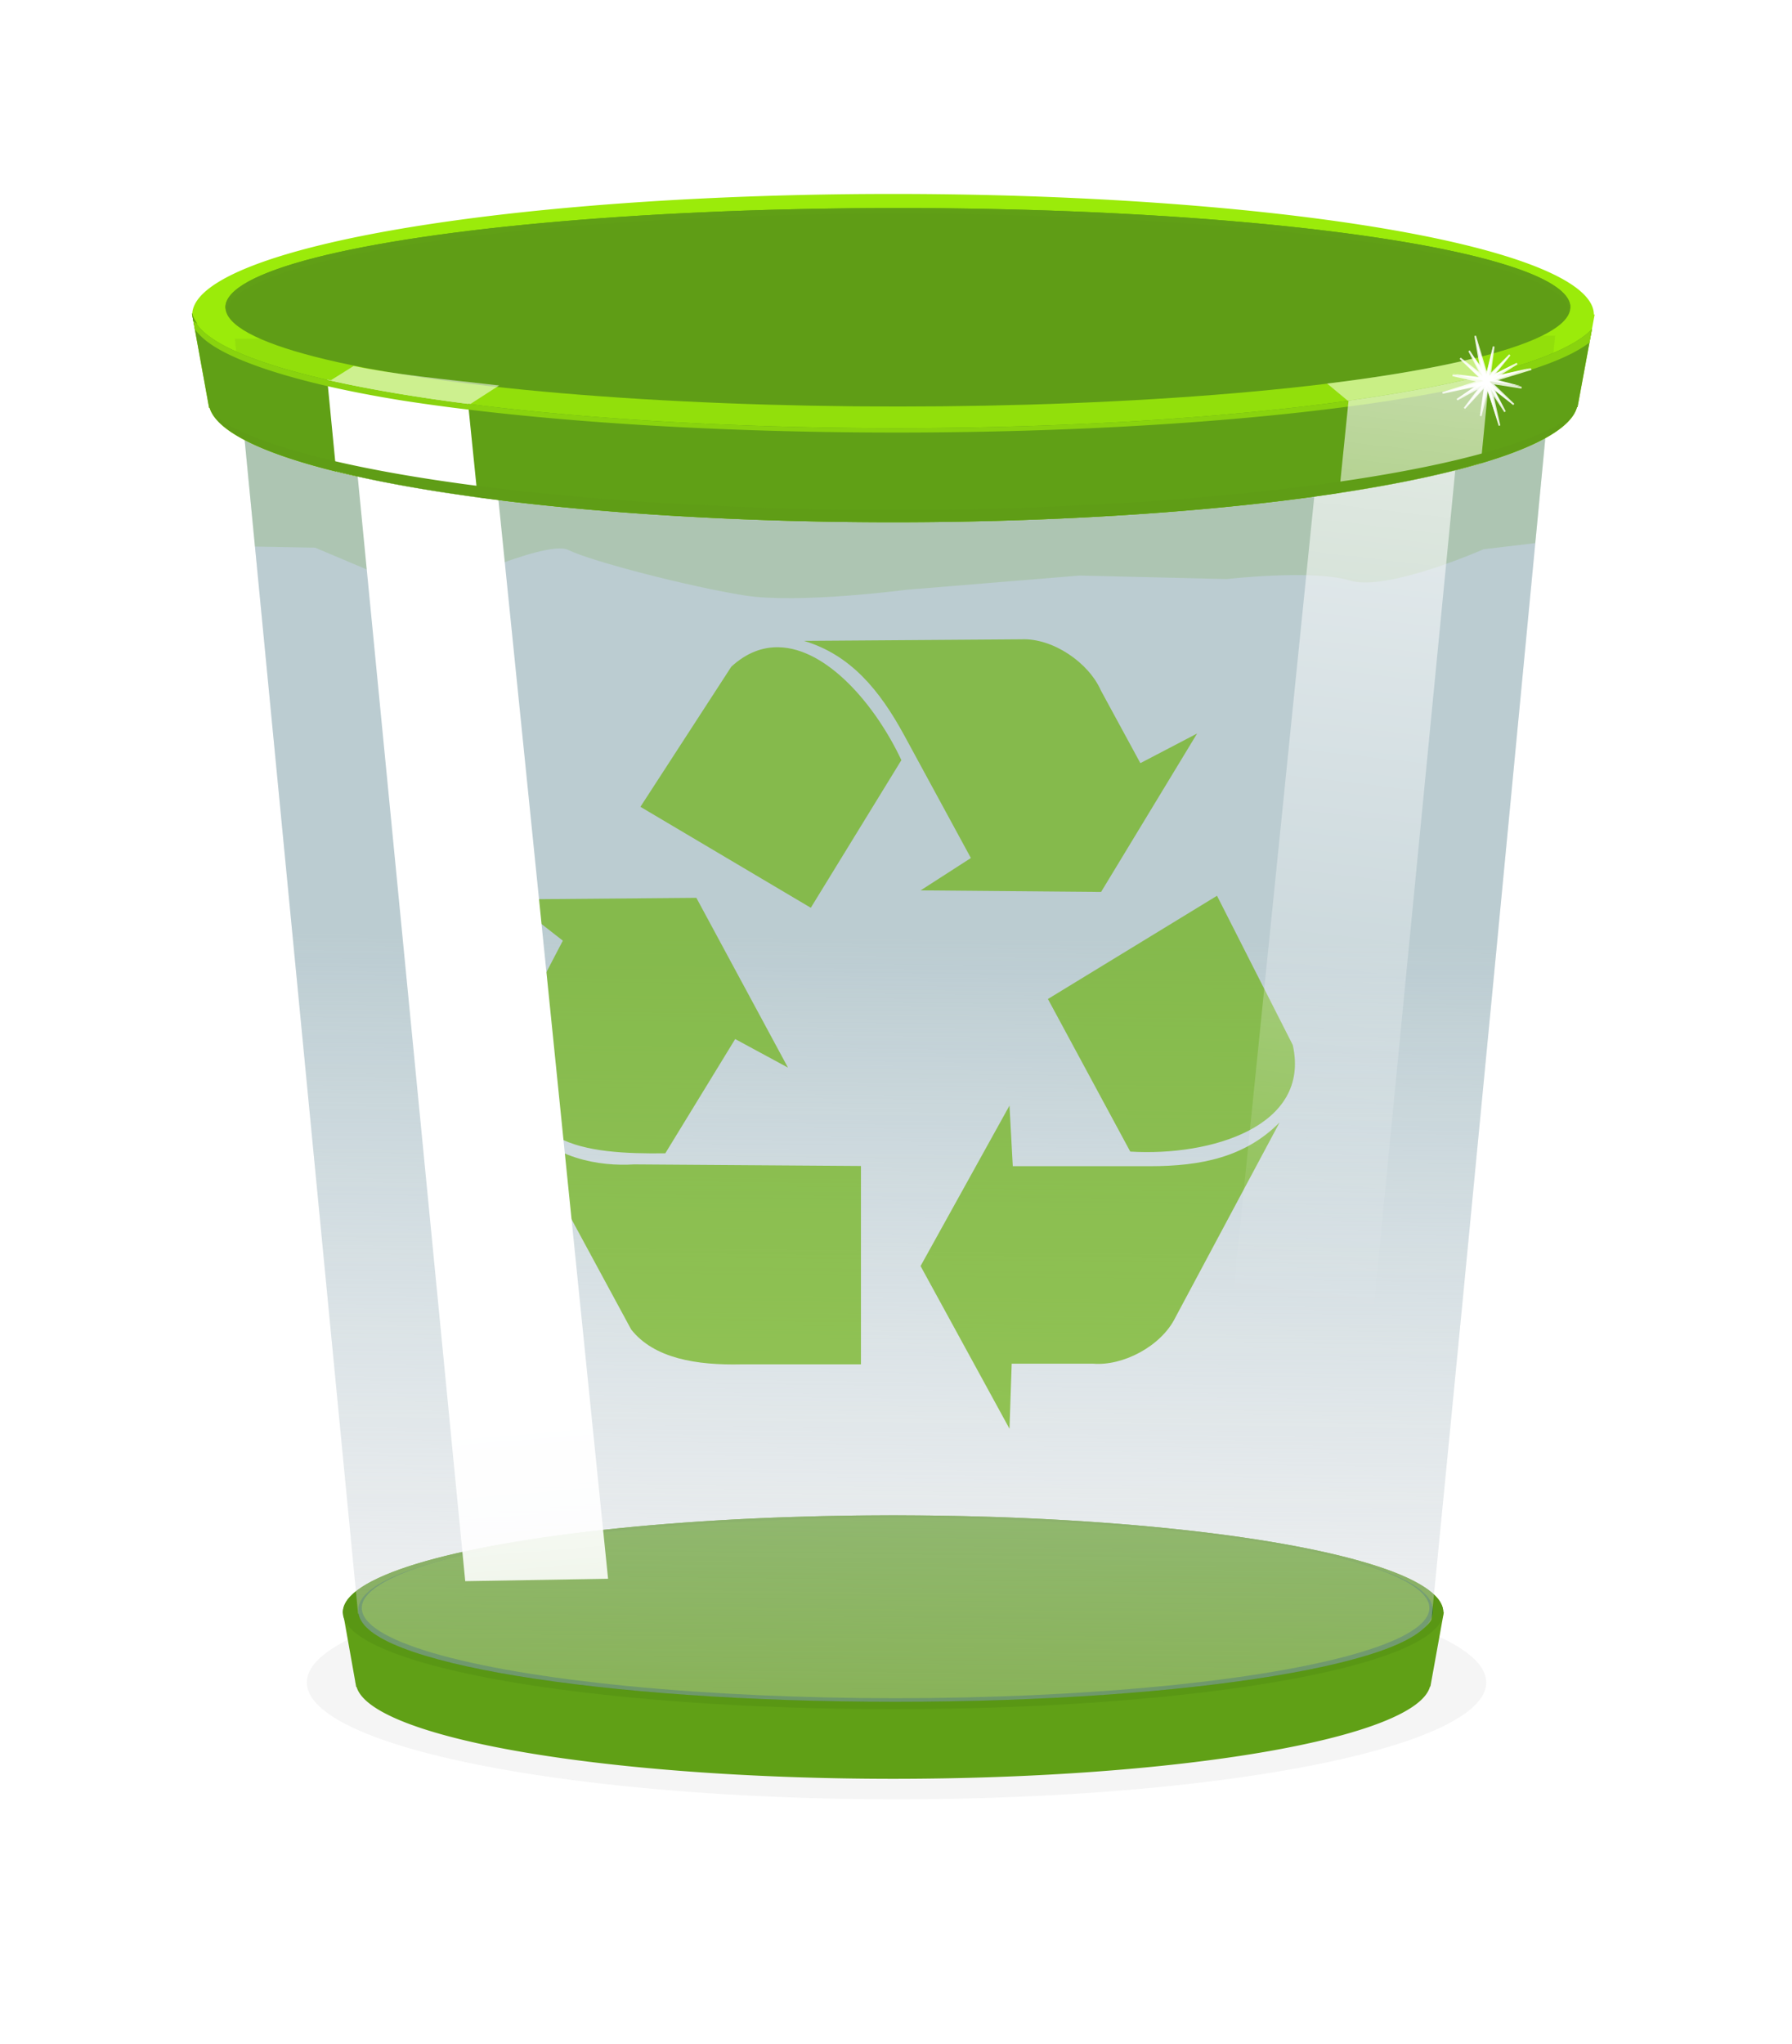 <?xml version="1.0" encoding="UTF-8" standalone="no"?>
<!-- Created with Inkscape (http://www.inkscape.org/) -->

<svg
   xmlns:dc="http://purl.org/dc/elements/1.1/"
   xmlns:cc="http://creativecommons.org/ns#"
   xmlns:rdf="http://www.w3.org/1999/02/22-rdf-syntax-ns#"
   xmlns:svg="http://www.w3.org/2000/svg"
   xmlns="http://www.w3.org/2000/svg"
   xmlns:xlink="http://www.w3.org/1999/xlink"
   xmlns:sodipodi="http://sodipodi.sourceforge.net/DTD/sodipodi-0.dtd"
   xmlns:inkscape="http://www.inkscape.org/namespaces/inkscape"
   width="46.289mm"
   height="52.79mm"
   viewBox="0 0 46.289 52.79"
   version="1.1"
   id="svg4297"
   inkscape:version="0.92.2 (5c3e80d, 2017-08-06)"
   sodipodi:docname="trash_bin.svg">
  <defs
     id="defs4291">
    <inkscape:path-effect
       live_update="true"
       vertical_mirror="false"
       horizontal_mirror="false"
       is_visible="true"
       id="path-effect4106"
       gridpoint32x33x34x35="-534.751,89.843"
       gridpoint29x31="-435.757,89.843"
       gridpoint28x30="-633.745,89.843"
       gridpoint25x27="-336.764,89.843"
       gridpoint24x26="-732.738,89.843"
       gridpoint22x23="-534.751,188.836"
       gridpoint20x21="-534.751,-9.151"
       gridpoint19="-435.757,188.836"
       gridpoint18="-633.745,188.836"
       gridpoint17="-435.757,-9.151"
       gridpoint16="-633.745,-9.151"
       gridpoint15="-336.764,188.836"
       gridpoint14="-732.738,188.836"
       gridpoint13="-336.764,-9.151"
       gridpoint12="-732.738,-9.151"
       gridpoint10x11="-534.751,287.83"
       gridpoint8x9="-534.751,-108.145"
       gridpoint7="-435.757,287.83"
       gridpoint6="-633.745,287.83"
       gridpoint5="-435.757,-108.145"
       gridpoint4="-633.745,-108.145"
       gridpoint3="-293.876,287.83"
       gridpoint2="-779.44,287.83"
       gridpoint1="-336.764,-108.145"
       gridpoint0="-732.738,-108.145"
       effect="lattice2" />
    <inkscape:path-effect
       effect="lattice2"
       gridpoint0="-732.738,-108.145"
       gridpoint1="-336.764,-108.145"
       gridpoint2="-779.44,287.83"
       gridpoint3="-293.876,287.83"
       gridpoint4="-633.745,-108.145"
       gridpoint5="-435.757,-108.145"
       gridpoint6="-633.745,287.83"
       gridpoint7="-435.757,287.83"
       gridpoint8x9="-534.751,-108.145"
       gridpoint10x11="-534.751,287.83"
       gridpoint12="-732.738,-9.151"
       gridpoint13="-336.764,-9.151"
       gridpoint14="-732.738,188.836"
       gridpoint15="-336.764,188.836"
       gridpoint16="-633.745,-9.151"
       gridpoint17="-435.757,-9.151"
       gridpoint18="-633.745,188.836"
       gridpoint19="-435.757,188.836"
       gridpoint20x21="-534.751,-9.151"
       gridpoint22x23="-534.751,188.836"
       gridpoint24x26="-732.738,89.843"
       gridpoint25x27="-336.764,89.843"
       gridpoint28x30="-633.745,89.843"
       gridpoint29x31="-435.757,89.843"
       gridpoint32x33x34x35="-534.751,89.843"
       id="path-effect4118"
       is_visible="true"
       horizontal_mirror="false"
       vertical_mirror="false"
       live_update="true" />
    <filter
       height="1.419"
       y="-0.209"
       width="1.087"
       x="-0.043"
       id="filter1639"
       style="color-interpolation-filters:sRGB"
       inkscape:collect="always">
      <feGaussianBlur
         id="feGaussianBlur1641"
         stdDeviation="2.154"
         inkscape:collect="always" />
    </filter>
    <linearGradient
       gradientTransform="matrix(4.953,0,0,4.953,643.41,-1191.325)"
       gradientUnits="userSpaceOnUse"
       y2="356.684"
       x2="481.97"
       y1="356.684"
       x1="412.783"
       id="linearGradient1284"
       xlink:href="#linearGradient1647"
       inkscape:collect="always" />
    <linearGradient
       inkscape:collect="always"
       id="linearGradient1647">
      <stop
         style="stop-color:#60a016;stop-opacity:1"
         offset="0"
         id="stop1637" />
      <stop
         id="stop1639"
         offset="0.23"
         style="stop-color:#98e90d;stop-opacity:1" />
      <stop
         style="stop-color:#64a616;stop-opacity:1"
         offset="0.492"
         id="stop1641" />
      <stop
         id="stop1643"
         offset="0.753"
         style="stop-color:#99ea0c;stop-opacity:1" />
      <stop
         style="stop-color:#61a017;stop-opacity:1"
         offset="1"
         id="stop1645" />
    </linearGradient>
    <radialGradient
       gradientUnits="userSpaceOnUse"
       gradientTransform="matrix(4.953,0,0,0.837,643.41,266.823)"
       r="33.542"
       fy="353.988"
       fx="447.518"
       cy="353.988"
       cx="447.518"
       id="radialGradient1298"
       xlink:href="#linearGradient1296"
       inkscape:collect="always" />
    <linearGradient
       id="linearGradient1296"
       inkscape:collect="always">
      <stop
         style="stop-color:#aff637;stop-opacity:1"
         offset="0"
         id="stop1294" />
      <stop
         style="stop-color:#5f9f16;stop-opacity:1"
         offset="1"
         id="stop1292" />
    </linearGradient>
    <linearGradient
       gradientTransform="matrix(4.953,0,0,4.953,-46.074,-1244.452)"
       gradientUnits="userSpaceOnUse"
       y2="327.934"
       x2="628.17"
       y1="327.934"
       x1="545.2"
       id="linearGradient1321"
       xlink:href="#linearGradient1319"
       inkscape:collect="always" />
    <linearGradient
       id="linearGradient1319"
       inkscape:collect="always">
      <stop
         id="stop1315"
         offset="0"
         style="stop-color:#d6d6d8;stop-opacity:1;" />
      <stop
         style="stop-color:#eaeaec;stop-opacity:1"
         offset="0.246"
         id="stop1323" />
      <stop
         id="stop1327"
         offset="0.504"
         style="stop-color:#d6d6d8;stop-opacity:1;" />
      <stop
         id="stop1325"
         offset="0.77"
         style="stop-color:#e5e5e7;stop-opacity:1" />
      <stop
         id="stop1317"
         offset="1"
         style="stop-color:#d7d8da;stop-opacity:1" />
    </linearGradient>
    <linearGradient
       gradientTransform="matrix(4.953,0,0,4.953,-46.074,-1244.452)"
       gradientUnits="userSpaceOnUse"
       y2="335.56"
       x2="579.646"
       y1="288.322"
       x1="580.136"
       id="linearGradient1337"
       xlink:href="#linearGradient1335"
       inkscape:collect="always" />
    <linearGradient
       id="linearGradient1335"
       inkscape:collect="always">
      <stop
         id="stop1331"
         offset="0"
         style="stop-color:#a4bcc3;stop-opacity:1" />
      <stop
         id="stop1333"
         offset="1"
         style="stop-color:#b9d1da;stop-opacity:0;" />
    </linearGradient>
    <linearGradient
       gradientTransform="matrix(4.953,0,0,4.844,-46.074,-1201.417)"
       gradientUnits="userSpaceOnUse"
       y2="283.96"
       x2="630.653"
       y1="283.96"
       x1="542.517"
       id="linearGradient1383"
       xlink:href="#linearGradient1381"
       inkscape:collect="always" />
    <linearGradient
       id="linearGradient1381"
       inkscape:collect="always">
      <stop
         id="stop1377"
         offset="0"
         style="stop-color:#9beb0a;stop-opacity:1" />
      <stop
         style="stop-color:#90e612;stop-opacity:1"
         offset="0.172"
         id="stop1385" />
      <stop
         id="stop1387"
         offset="0.451"
         style="stop-color:#6fbb16;stop-opacity:1" />
      <stop
         style="stop-color:#8ee518;stop-opacity:1"
         offset="0.757"
         id="stop1389" />
      <stop
         id="stop1379"
         offset="1"
         style="stop-color:#89e31f;stop-opacity:1" />
    </linearGradient>
    <linearGradient
       gradientTransform="matrix(3.071,0,0,3.13,2738.57,256.953)"
       y2="141.101"
       x2="85.765"
       y1="6.6"
       x1="22.615"
       gradientUnits="userSpaceOnUse"
       id="linearGradient776"
       xlink:href="#linearGradient1914-1"
       inkscape:collect="always" />
    <linearGradient
       inkscape:collect="always"
       id="linearGradient1914-1">
      <stop
         style="stop-color:#6eb314;stop-opacity:0.7"
         offset="0"
         id="stop1910-0" />
      <stop
         style="stop-color:#97e70d;stop-opacity:0.3"
         offset="1"
         id="stop1912-6" />
    </linearGradient>
    <clipPath
       id="clipPath2035"
       clipPathUnits="userSpaceOnUse">
      <path
         sodipodi:nodetypes="cccccccscccccc"
         inkscape:connector-curvature="0"
         id="path2037"
         d="m 2000.736,133.646 -410.942,0.353 38.4,397.285 h 0.131 c 0.337,1.959 1.667,3.763 3.691,5.39 2.356,1.894 5.705,3.641 9.972,5.301 8.534,3.32 20.745,6.265 35.822,8.746 30.154,4.961 71.731,8.019 117.659,8.019 45.928,0 87.507,-3.058 117.662,-8.019 15.077,-2.481 27.297,-5.426 35.83,-8.746 4.267,-1.66 7.609,-3.407 9.964,-5.301 1.627,-1.308 3.106,-2.753 3.342,-3.545 13.124,-133.121 25.707,-266.319 38.47,-399.482 z"
         style="opacity:0.7;fill:url(#linearGradient2039);fill-opacity:1;stroke:none;stroke-width:1.31px;stroke-linecap:butt;stroke-linejoin:miter;stroke-opacity:1" />
    </clipPath>
    <filter
       height="1.579"
       y="-0.289"
       width="1.115"
       x="-0.058"
       id="filter2027"
       style="color-interpolation-filters:sRGB"
       inkscape:collect="always">
      <feGaussianBlur
         id="feGaussianBlur2029"
         stdDeviation="9.853"
         inkscape:collect="always" />
    </filter>
    <linearGradient
       gradientTransform="translate(464.242,39.413)"
       gradientUnits="userSpaceOnUse"
       y2="360.798"
       x2="566.656"
       y1="275.384"
       x1="559.658"
       id="linearGradient1401"
       xlink:href="#linearGradient2622"
       inkscape:collect="always" />
    <linearGradient
       id="linearGradient2622"
       inkscape:collect="always">
      <stop
         id="stop2618"
         offset="0"
         style="stop-color:#ffffff;stop-opacity:1;" />
      <stop
         id="stop2620"
         offset="1"
         style="stop-color:#ffffff;stop-opacity:0;" />
    </linearGradient>
    <filter
       height="1.007"
       y="-0.003"
       width="1.03"
       x="-0.015"
       id="filter1455"
       style="color-interpolation-filters:sRGB"
       inkscape:collect="always">
      <feGaussianBlur
         id="feGaussianBlur1457"
         stdDeviation="0.101"
         inkscape:collect="always" />
    </filter>
    <linearGradient
       gradientTransform="translate(470.701,39.413)"
       gradientUnits="userSpaceOnUse"
       y2="362.185"
       x2="607.8"
       y1="274.936"
       x1="618.102"
       id="linearGradient1409"
       xlink:href="#linearGradient2622"
       inkscape:collect="always" />
    <filter
       height="1.007"
       y="-0.003"
       width="1.03"
       x="-0.015"
       id="filter1451"
       style="color-interpolation-filters:sRGB"
       inkscape:collect="always">
      <feGaussianBlur
         id="feGaussianBlur1453"
         stdDeviation="0.101"
         inkscape:collect="always" />
    </filter>
    <linearGradient
       y2="356.684"
       x2="481.97"
       y1="356.684"
       x1="412.783"
       gradientTransform="matrix(6.309,0,0,6.171,36.561,-2026.966)"
       gradientUnits="userSpaceOnUse"
       id="linearGradient1374"
       xlink:href="#linearGradient1647"
       inkscape:collect="always" />
    <linearGradient
       y2="360.798"
       x2="566.656"
       y1="275.384"
       x1="559.658"
       gradientTransform="matrix(4.953,0,0,4.953,-75.9,-1275.879)"
       gradientUnits="userSpaceOnUse"
       id="linearGradient1920"
       xlink:href="#linearGradient2622"
       inkscape:collect="always" />
    <linearGradient
       y2="835.246"
       x2="2087.34"
       y1="1160.84"
       x1="2121.245"
       gradientTransform="matrix(0.336,0,0,0.282,2133.038,-119.548)"
       gradientUnits="userSpaceOnUse"
       id="linearGradient1513"
       xlink:href="#linearGradient1502"
       inkscape:collect="always" />
    <linearGradient
       id="linearGradient1502"
       inkscape:collect="always">
      <stop
         id="stop1498"
         offset="0"
         style="stop-color:#ffffff;stop-opacity:1;" />
      <stop
         id="stop1500"
         offset="1"
         style="stop-color:#89d30e;stop-opacity:1" />
    </linearGradient>
    <linearGradient
       y2="362.185"
       x2="607.8"
       y1="274.936"
       x1="618.102"
       gradientTransform="matrix(4.953,0,0,4.953,-24.059,-1270.04)"
       gradientUnits="userSpaceOnUse"
       id="linearGradient1927"
       xlink:href="#linearGradient2622"
       inkscape:collect="always" />
    <linearGradient
       gradientTransform="matrix(4.953,0,0,4.844,-46.074,-1201.417)"
       gradientUnits="userSpaceOnUse"
       y2="280.696"
       x2="629.126"
       y1="280.696"
       x1="544.618"
       id="linearGradient1361"
       xlink:href="#linearGradient1359"
       inkscape:collect="always" />
    <linearGradient
       id="linearGradient1359"
       inkscape:collect="always">
      <stop
         id="stop1355"
         offset="0"
         style="stop-color:#5f9d16;stop-opacity:1" />
      <stop
         style="stop-color:#8fdd0f;stop-opacity:1"
         offset="0.287"
         id="stop1365" />
      <stop
         style="stop-color:#65a816;stop-opacity:1"
         offset="0.543"
         id="stop1363" />
      <stop
         id="stop1367"
         offset="0.854"
         style="stop-color:#88d40f;stop-opacity:1" />
      <stop
         id="stop1357"
         offset="1"
         style="stop-color:#5f9d16;stop-opacity:1" />
    </linearGradient>
    <linearGradient
       gradientTransform="matrix(1.269,0,0,1.122,2134.415,-135.738)"
       gradientUnits="userSpaceOnUse"
       y2="237.264"
       x2="557.127"
       y1="374.121"
       x1="570.868"
       id="linearGradient1590"
       xlink:href="#linearGradient1588-3"
       inkscape:collect="always" />
    <linearGradient
       id="linearGradient1588-3"
       inkscape:collect="always">
      <stop
         id="stop1584-2"
         offset="0"
         style="stop-color:#000000;stop-opacity:1;" />
      <stop
         id="stop1586-0"
         offset="1"
         style="stop-color:#000000;stop-opacity:0;" />
    </linearGradient>
    <filter
       height="1.453"
       y="-0.227"
       width="1.459"
       x="-0.229"
       id="filter2178"
       style="color-interpolation-filters:sRGB"
       inkscape:collect="always">
      <feGaussianBlur
         id="feGaussianBlur2180"
         stdDeviation="2.637"
         inkscape:collect="always" />
    </filter>
  </defs>
  <sodipodi:namedview
     id="base"
     pagecolor="#ffffff"
     bordercolor="#666666"
     borderopacity="1.0"
     inkscape:pageopacity="0.0"
     inkscape:pageshadow="2"
     inkscape:zoom="0.41767578"
     inkscape:cx="-602.79604"
     inkscape:cy="392.6226"
     inkscape:document-units="mm"
     inkscape:current-layer="layer1"
     showgrid="false"
     fit-margin-left="5"
     fit-margin-top="5"
     fit-margin-right="5"
     fit-margin-bottom="5"
     inkscape:window-width="1600"
     inkscape:window-height="836"
     inkscape:window-x="0"
     inkscape:window-y="27"
     inkscape:window-maximized="1" />
  <g
     inkscape:label="Layer 1"
     inkscape:groupmode="layer"
     id="layer1"
     transform="translate(-208.786,-199.925)">
    <g
       transform="matrix(0.083,0,0,0.083,187.075,210.915)"
       id="g1691">
      <ellipse
         transform="matrix(3.087,0,0,2.945,-1329.925,-308.406)"
         ry="12.344"
         rx="59.447"
         cy="237.523"
         cx="605.935"
         id="path1609"
         style="opacity:0.2;fill:#000000;fill-opacity:1;stroke:none;stroke-width:0.445;stroke-linecap:round;stroke-linejoin:round;filter:url(#filter1639)" />
      <path
         inkscape:connector-curvature="0"
         id="ellipse1265"
         d="m 539.514,339.091 a 171.247,30.164 0 0 0 -171.196,29.905 h -0.066 l 0.03,0.177 a 171.247,30.164 0 0 0 -0.015,0.082 171.247,30.164 0 0 0 0.077,0.254 l 3.79,21.31 a 167.393,30.164 0 0 0 -0.015,0.095 167.393,30.164 0 0 0 0.082,0.291 l 0.231,1.3 h 0.13 a 167.393,30.164 0 0 0 166.95,28.571 167.393,30.164 0 0 0 167.108,-28.725 h 0.125 l 4.187,-23.143 h -0.187 A 171.247,30.164 0 0 0 539.511,339.091 Z"
         style="opacity:1;fill:url(#linearGradient1284);fill-opacity:1;stroke:none;stroke-width:2.32;stroke-linecap:round;stroke-linejoin:round" />
      <ellipse
         style="opacity:1;fill:#599714;fill-opacity:1;stroke:none;stroke-width:2.346;stroke-linecap:round;stroke-linejoin:round"
         id="ellipse1263"
         cx="539.515"
         cy="369.254"
         rx="171.247"
         ry="30.164" />
      <ellipse
         style="opacity:0.4;fill:none;fill-opacity:1;stroke:#004455;stroke-width:2.2;stroke-linecap:round;stroke-linejoin:round"
         id="ellipse1302"
         cx="540.293"
         cy="368.674"
         rx="166.142"
         ry="27.335" />
      <ellipse
         ry="28.076"
         rx="166.128"
         cy="367.919"
         cx="540.293"
         id="path1261"
         style="opacity:1;fill:url(#radialGradient1298);fill-opacity:1;stroke:none;stroke-width:2.23;stroke-linecap:round;stroke-linejoin:round" />
      <path
         sodipodi:nodetypes="cccccccscccccc"
         inkscape:connector-curvature="0"
         id="path1304"
         d="m 745.557,-27.986 -410.942,0.353 38.4,397.285 h 0.131 c 0.337,1.959 1.667,3.763 3.691,5.39 2.356,1.894 5.705,3.641 9.972,5.301 8.533,3.32 20.745,6.265 35.822,8.746 30.154,4.961 71.731,8.019 117.659,8.019 45.928,0 87.507,-3.058 117.662,-8.019 15.077,-2.481 27.297,-5.426 35.83,-8.746 4.267,-1.66 7.608,-3.407 9.964,-5.301 1.627,-1.308 3.106,-2.753 3.343,-3.545 13.124,-133.121 25.707,-266.319 38.47,-399.482 z"
         style="opacity:0.35;fill:url(#linearGradient1321);fill-opacity:1;stroke:none;stroke-width:1.31px;stroke-linecap:butt;stroke-linejoin:miter;stroke-opacity:1" />
      <path
         style="opacity:0.7;fill:url(#linearGradient1337);fill-opacity:1;stroke:none;stroke-width:1.31px;stroke-linecap:butt;stroke-linejoin:miter;stroke-opacity:1"
         d="m 745.557,-27.986 -410.942,0.353 38.4,397.285 h 0.131 c 0.337,1.959 1.667,3.763 3.691,5.39 2.356,1.894 5.705,3.641 9.972,5.301 8.533,3.32 20.745,6.265 35.822,8.746 30.154,4.961 71.731,8.019 117.659,8.019 45.928,0 87.507,-3.058 117.662,-8.019 15.077,-2.481 27.297,-5.426 35.83,-8.746 4.267,-1.66 7.608,-3.407 9.964,-5.301 1.627,-1.308 3.106,-2.753 3.343,-3.545 13.124,-133.121 25.707,-266.319 38.47,-399.482 z"
         id="path1329"
         inkscape:connector-curvature="0"
         sodipodi:nodetypes="cccccccscccccc" />
      <path
         style="opacity:1;fill:url(#linearGradient1383);fill-opacity:1;stroke:none;stroke-width:2.922;stroke-linecap:round;stroke-linejoin:round"
         d="m 539.493,-72.064 a 218.147,37.584 0 0 0 -218.082,37.261 h -0.085 l 0.039,0.22 a 218.147,37.584 0 0 0 -0.019,0.102 218.147,37.584 0 0 0 0.098,0.316 l 4.829,26.552 a 213.237,37.584 0 0 0 -0.019,0.118 213.237,37.584 0 0 0 0.104,0.364 l 0.293,1.62 h 0.166 A 213.237,37.584 0 0 0 539.49,30.089 213.237,37.584 0 0 0 752.364,-5.702 h 0.16 l 5.334,-28.836 h -0.238 A 218.147,37.584 0 0 0 539.49,-72.064 Z"
         id="path1339"
         inkscape:connector-curvature="0" />
      <path
         inkscape:connector-curvature="0"
         style="fill:url(#linearGradient776);fill-opacity:1;fill-rule:evenodd;stroke-width:0.775pt"
         d="m 579.516,66.516 -67.736,0.488 c 14.456,4.311 23.529,15.252 31.221,29.408 l 20.732,38.156 -15.635,10.066 56.154,0.49 29.883,-49.295 -17.658,9.219 -12.273,-22.588 c -3.78,-8.637 -14.862,-16.327 -24.688,-15.945 z m -75.607,2.469 c -5.001,-0.104 -9.998,1.697 -14.734,6.047 l -28.289,43.602 53.025,31.416 28.191,-45.939 C 533.952,86.771 518.911,69.297 503.908,68.984 Z m 136.422,77.33 -52.623,32.121 25.627,47.479 c 25.059,1.512 56.268,-7.797 50.572,-33.166 z m -162.035,0.639 -57.988,0.494 16.432,12.836 -15.465,29.623 c -7.732,13.663 5.551,26.969 14.014,31.602 8.331,4.56 21.262,5.101 33.344,4.936 l 21.746,-35.549 16.428,8.887 z m 97.453,64.646 -27.676,49.924 27.676,50.623 0.686,-20.248 h 25.285 c 9.227,0.814 21.184,-5.356 25.627,-14.314 l 32.461,-60.746 c -10.707,10.824 -24.474,13.615 -40.318,13.615 h -42.715 z m -153.023,4.477 35.273,65.17 c 7.09,9.052 20.459,11.194 34.311,10.865 h 37.209 v -61.719 l -70.553,-0.494 c -10.953,0.66 -25.287,-1.643 -36.24,-13.822 z"
         id="imagebot_9-6" />
      <path
         clip-path="url(#clipPath2035)"
         sodipodi:nodetypes="ccccccccccccccc"
         inkscape:connector-curvature="0"
         id="path1984"
         transform="translate(-1255.179,-161.631)"
         d="m 2008.24,132.535 -426.109,2.135 6.232,64.479 26.479,0.49 34.594,14.607 c 0,0 37.135,-17.43 44.209,-13.893 7.074,3.537 38.023,11.496 54.824,14.148 16.801,2.653 50.404,-1.768 50.404,-1.768 l 53.94,-4.422 45.762,1.092 c 0,0 26.803,-3.074 38.299,0.463 11.496,3.537 41.561,-9.727 41.561,-9.727 l 23.615,-2.826 c 2.063,-21.593 4.124,-43.187 6.193,-64.779 z"
         style="opacity:0.4;fill:#63a616;fill-opacity:1;stroke:none;stroke-width:1.31px;stroke-linecap:butt;stroke-linejoin:miter;stroke-opacity:1;filter:url(#filter2027)" />
      <path
         transform="matrix(4.953,0,0,4.953,-2365.699,-1439.66)"
         inkscape:connector-curvature="0"
         id="path1391"
         d="m 552.703,291.661 6.971,71.601 8.975,-0.151 -7.154,-70.389 z"
         style="fill:url(#linearGradient1401);stroke:none;stroke-width:0.265px;stroke-linecap:butt;stroke-linejoin:miter;stroke-opacity:1;filter:url(#filter1455)" />
      <path
         transform="matrix(4.953,0,0,4.953,-2365.699,-1439.66)"
         style="fill:url(#linearGradient1409);stroke:none;stroke-width:0.265px;stroke-linecap:butt;stroke-linejoin:miter;stroke-opacity:1;filter:url(#filter1451)"
         d="m 622.058,291.661 -6.971,71.601 -8.975,-0.151 7.154,-70.389 z"
         id="path1393"
         inkscape:connector-curvature="0" />
      <path
         inkscape:connector-curvature="0"
         id="path1372"
         d="m 321.422,-34.843 a 218.147,37.584 0 0 0 -0.011,0.04 h -0.085 l 0.04,0.22 a 218.147,37.584 0 0 0 -0.019,0.103 218.147,37.584 0 0 0 0.097,0.315 l 4.83,26.552 a 213.237,37.584 0 0 0 -0.019,0.118 213.237,37.584 0 0 0 0.105,0.365 l 0.292,1.62 h 0.166 A 213.237,37.584 0 0 0 539.49,30.088 213.237,37.584 0 0 0 752.367,-5.703 h 0.158 L 757.025,-30.022 A 219.391,36.568 0 0 1 540.617,0.811 219.391,36.568 0 0 1 321.424,-34.844 Z"
         style="opacity:1;fill:url(#linearGradient1374);fill-opacity:1;stroke:none;stroke-width:2.922;stroke-linecap:round;stroke-linejoin:round" />
      <path
         inkscape:connector-curvature="0"
         id="path1918"
         d="m 363.428,-14.299 2.781,28.57 a 213.237,37.584 0 0 0 44.006,8.033 l -2.957,-29.1 a 219.391,36.568 0 0 1 -43.83,-7.504 z"
         style="fill:url(#linearGradient1920);stroke:none;stroke-width:1.31px;stroke-linecap:butt;stroke-linejoin:miter;stroke-opacity:1;filter:url(#filter1455)" />
      <path
         inkscape:connector-curvature="0"
         id="path1496"
         d="m 321.425,-34.844 h -0.003 a 218.147,37.584 0 0 0 -0.011,0.04 h -0.085 l 0.04,0.22 a 218.147,37.584 0 0 0 -0.019,0.103 218.147,37.584 0 0 0 0.097,0.315 l 0.742,4.077 c 3.191,4.853 11.2,8.89 22.282,12.593 11.461,3.83 26.308,7.168 42.761,9.786 h 0.011 c 41.089,6.345 96.09,9.887 153.381,9.892 53.958,-0.011 103.893,-3.118 142.521,-8.343 19.314,-2.612 35.797,-5.751 48.579,-9.317 11.171,-3.116 19.526,-6.498 24.534,-10.369 l 0.773,-4.177 A 219.391,36.567 0 0 1 540.621,0.81 219.391,36.567 0 0 1 321.427,-34.844 Z"
         style="color:#000000;font-style:normal;font-variant:normal;font-weight:normal;font-stretch:normal;font-size:medium;line-height:normal;font-family:sans-serif;font-variant-ligatures:normal;font-variant-position:normal;font-variant-caps:normal;font-variant-numeric:normal;font-variant-alternates:normal;font-feature-settings:normal;text-indent:0;text-align:start;text-decoration:none;text-decoration-line:none;text-decoration-style:solid;text-decoration-color:#000000;letter-spacing:normal;word-spacing:normal;text-transform:none;writing-mode:lr-tb;direction:ltr;text-orientation:mixed;dominant-baseline:auto;baseline-shift:baseline;text-anchor:start;white-space:normal;shape-padding:0;clip-rule:nonzero;display:inline;overflow:visible;visibility:visible;opacity:1;isolation:auto;mix-blend-mode:normal;color-interpolation:sRGB;color-interpolation-filters:linearRGB;solid-color:#000000;solid-opacity:1;vector-effect:none;fill:url(#linearGradient1513);fill-opacity:1;fill-rule:nonzero;stroke:none;stroke-width:2.848;stroke-linecap:round;stroke-linejoin:round;stroke-miterlimit:4;stroke-dasharray:none;stroke-dashoffset:0;stroke-opacity:1;color-rendering:auto;image-rendering:auto;shape-rendering:auto;text-rendering:auto;enable-background:accumulate" />
      <path
         inkscape:connector-curvature="0"
         id="path1925"
         d="m 725.151,-16.083 a 219.391,36.568 0 0 1 -43.881,8.322 l -2.922,28.748 a 213.237,37.584 0 0 0 44.098,-9.295 z"
         style="fill:url(#linearGradient1927);stroke:none;stroke-width:1.31px;stroke-linecap:butt;stroke-linejoin:miter;stroke-opacity:1;filter:url(#filter1451)" />
      <ellipse
         style="opacity:1;fill:url(#linearGradient1361);fill-opacity:1;stroke:none;stroke-width:2.624;stroke-linecap:round;stroke-linejoin:round"
         id="ellipse1349"
         cx="541.014"
         cy="-36.801"
         rx="209.279"
         ry="30.883" />
      <path
         inkscape:connector-curvature="0"
         id="path1516"
         d="m 321.425,-34.844 h -0.003 a 218.147,37.584 0 0 0 -0.011,0.04 h -0.085 l 0.04,0.22 a 218.147,37.584 0 0 0 -0.019,0.103 218.147,37.584 0 0 0 0.097,0.315 l 0.288,1.582 a 223.418,36.567 0 0 0 1.288,0.942 219.391,36.567 0 0 1 -1.596,-3.202 z M 750.799,-2.985 A 217.151,37.584 0 0 1 539.495,26.23 217.151,37.584 0 0 1 328.299,-2.98 213.237,37.584 0 0 0 539.49,30.088 213.237,37.584 0 0 0 750.799,-2.985 Z"
         style="opacity:1;fill:#5f9d16;fill-opacity:1;stroke:none;stroke-width:2.922;stroke-linecap:round;stroke-linejoin:round" />
      <ellipse
         ry="30.883"
         rx="209.279"
         cy="-36.112"
         cx="542.391"
         id="ellipse1582"
         style="opacity:1;fill:url(#linearGradient1590);fill-opacity:1;stroke:none;stroke-width:2.624;stroke-linecap:round;stroke-linejoin:round" />
      <path
         inkscape:connector-curvature="0"
         id="ellipse1577"
         d="m 541.014,-67.683 a 209.279,30.883 0 0 0 -209.28,30.883 209.279,30.883 0 0 0 0.251,1.043 209.279,30.883 0 0 1 209.029,-30.145 209.279,30.883 0 0 1 209.029,29.84 209.279,30.883 0 0 0 0.251,-0.738 209.279,30.883 0 0 0 -209.279,-30.883 z"
         style="opacity:1;fill:#609f16;fill-opacity:1;stroke:none;stroke-width:2.624;stroke-linecap:round;stroke-linejoin:round" />
      <path
         inkscape:connector-curvature="0"
         id="path1939"
         d="m 720.597,-21.014 a 209.279,30.883 0 0 1 -45.992,7.951 l 6.406,5.334 a 219.391,36.567 0 0 0 43.346,-8.162 z"
         style="opacity:0.5;fill:#ffffff;stroke:none;stroke-width:1px;stroke-linecap:butt;stroke-linejoin:miter;stroke-opacity:1" />
      <path
         inkscape:connector-curvature="0"
         id="path1951"
         d="m 371.629,-18.527 -7.142,4.474 c 12.34,2.78 26.982,5.253 43.49,7.348 l 8.947,-5.769 c -16.698,-1.918 -33.233,-3.487 -45.295,-6.053 z"
         style="opacity:0.54;fill:#ffffff;stroke:none;stroke-width:1px;stroke-linecap:butt;stroke-linejoin:miter;stroke-opacity:1"
         sodipodi:nodetypes="ccccc" />
      <g
         transform="matrix(2.329,0,0,2.329,165.379,-226.359)"
         id="g2077">
        <path
           sodipodi:type="star"
           style="opacity:0.9;fill:#ffffff;fill-opacity:1;stroke:none;stroke-width:0.164;stroke-linecap:round;stroke-linejoin:round"
           id="path2055"
           sodipodi:sides="4"
           sodipodi:cx="192.36559"
           sodipodi:cy="-9.2497711"
           sodipodi:r1="6.2427473"
           sodipodi:r2="0.42797449"
           sodipodi:arg1="1.3076536"
           sodipodi:arg2="1.8237933"
           inkscape:flatsided="false"
           inkscape:rounded="-3.46945e-18"
           inkscape:randomized="0.02"
           d="m 194.039,-3.303 -1.835,-5.47 -5.749,1.116 5.553,-1.616 -1.196,-6.095 1.672,5.675 5.786,-1.294 -5.553,1.838 z"
           transform="translate(47.581,100.479)"
           inkscape:transform-center-x="0.033651922"
           inkscape:transform-center-y="-0.10150474" />
        <path
           inkscape:transform-center-y="0.022288544"
           inkscape:transform-center-x="0.05564581"
           transform="matrix(0.293,-0.201,0.201,0.293,123.553,179.669)"
           d="m 414.248,-6.846 -3.805,-12.073 -12.31,2.802 11.899,-3.995 -2.567,-12.416 3.776,11.827 12.31,-2.328 -11.899,3.521 z"
           inkscape:randomized="0.02"
           inkscape:rounded="-3.46945e-18"
           inkscape:flatsided="false"
           sodipodi:arg2="1.8237933"
           sodipodi:arg1="1.3076536"
           sodipodi:r2="0.9138329"
           sodipodi:r1="13.329832"
           sodipodi:cy="-19.750582"
           sodipodi:cx="410.74878"
           sodipodi:sides="4"
           id="path2057"
           style="opacity:0.9;fill:#ffffff;fill-opacity:1;stroke:none;stroke-width:0.35;stroke-linecap:round;stroke-linejoin:round"
           sodipodi:type="star" />
        <path
           sodipodi:type="star"
           style="opacity:0.9;fill:#ffffff;fill-opacity:1;stroke:none;stroke-width:0.35;stroke-linecap:round;stroke-linejoin:round"
           id="path2059"
           sodipodi:sides="4"
           sodipodi:cx="410.74878"
           sodipodi:cy="-19.750582"
           sodipodi:r1="13.329832"
           sodipodi:r2="0.9138329"
           sodipodi:arg1="1.3076536"
           sodipodi:arg2="1.8237933"
           inkscape:flatsided="false"
           inkscape:rounded="-3.46945e-18"
           inkscape:randomized="0.02"
           d="m 414.248,-6.846 -3.805,-12.073 -12.31,2.802 11.899,-3.995 -2.567,-12.416 3.776,11.827 12.31,-2.328 -11.899,3.521 z"
           transform="matrix(0.342,-0.097,0.097,0.342,101.406,137.775)"
           inkscape:transform-center-x="0.021986612"
           inkscape:transform-center-y="-0.070122646" />
        <path
           inkscape:transform-center-y="-0.075847816"
           inkscape:transform-center-x="0.027149175"
           transform="matrix(0.321,0.152,-0.152,0.321,105.127,34.943)"
           d="m 414.248,-6.846 -3.805,-12.073 -12.31,2.802 11.899,-3.995 -2.567,-12.416 3.776,11.827 12.31,-2.328 -11.899,3.521 z"
           inkscape:randomized="0.02"
           inkscape:rounded="-3.46945e-18"
           inkscape:flatsided="false"
           sodipodi:arg2="1.8237933"
           sodipodi:arg1="1.3076536"
           sodipodi:r2="0.9138329"
           sodipodi:r1="13.329832"
           sodipodi:cy="-19.750582"
           sodipodi:cx="410.74878"
           sodipodi:sides="4"
           id="path2061"
           style="opacity:0.9;fill:#ffffff;fill-opacity:1;stroke:none;stroke-width:0.35;stroke-linecap:round;stroke-linejoin:round"
           sodipodi:type="star" />
      </g>
      <path
         inkscape:connector-curvature="0"
         id="path2079"
         d="m 720.417,-27.851 1.56,8.986 -2.982,-4.506 -0.455,0.27 3.32,6.381 -5.678,-4.41 -0.346,0.4 6.07,5.838 -8.227,-0.988 -0.088,0.521 7.32,1.633 -10.477,3.328 0.135,0.512 9.685,-2.047 -5.363,3.666 0.275,0.451 6.275,-3.428 -4.318,5.736 0.406,0.338 5.783,-6.264 -1.172,8.434 0.52,0.1 1.957,-7.955 3.377,10.949 0.51,-0.137 -2.027,-9.084 3.268,4.973 0.455,-0.266 -3.269,-6.311 5.582,4.369 0.346,-0.4 -6.295,-6.068 8.504,1.334 0.107,-0.518 -7.656,-2.008 10.674,-3.283 -0.133,-0.51 -9.318,1.992 5.127,-3.238 -0.258,-0.461 -6.404,3.193 4.445,-5.479 -0.393,-0.354 -5.631,5.664 1.088,-8.043 -0.519,-0.098 -1.914,7.842 -3.354,-11.178 z"
         style="opacity:0.9;fill:#ffffff;fill-opacity:1;stroke:none;stroke-width:0.382;stroke-linecap:round;stroke-linejoin:round;filter:url(#filter2178)" />
    </g>
  </g>
</svg>
